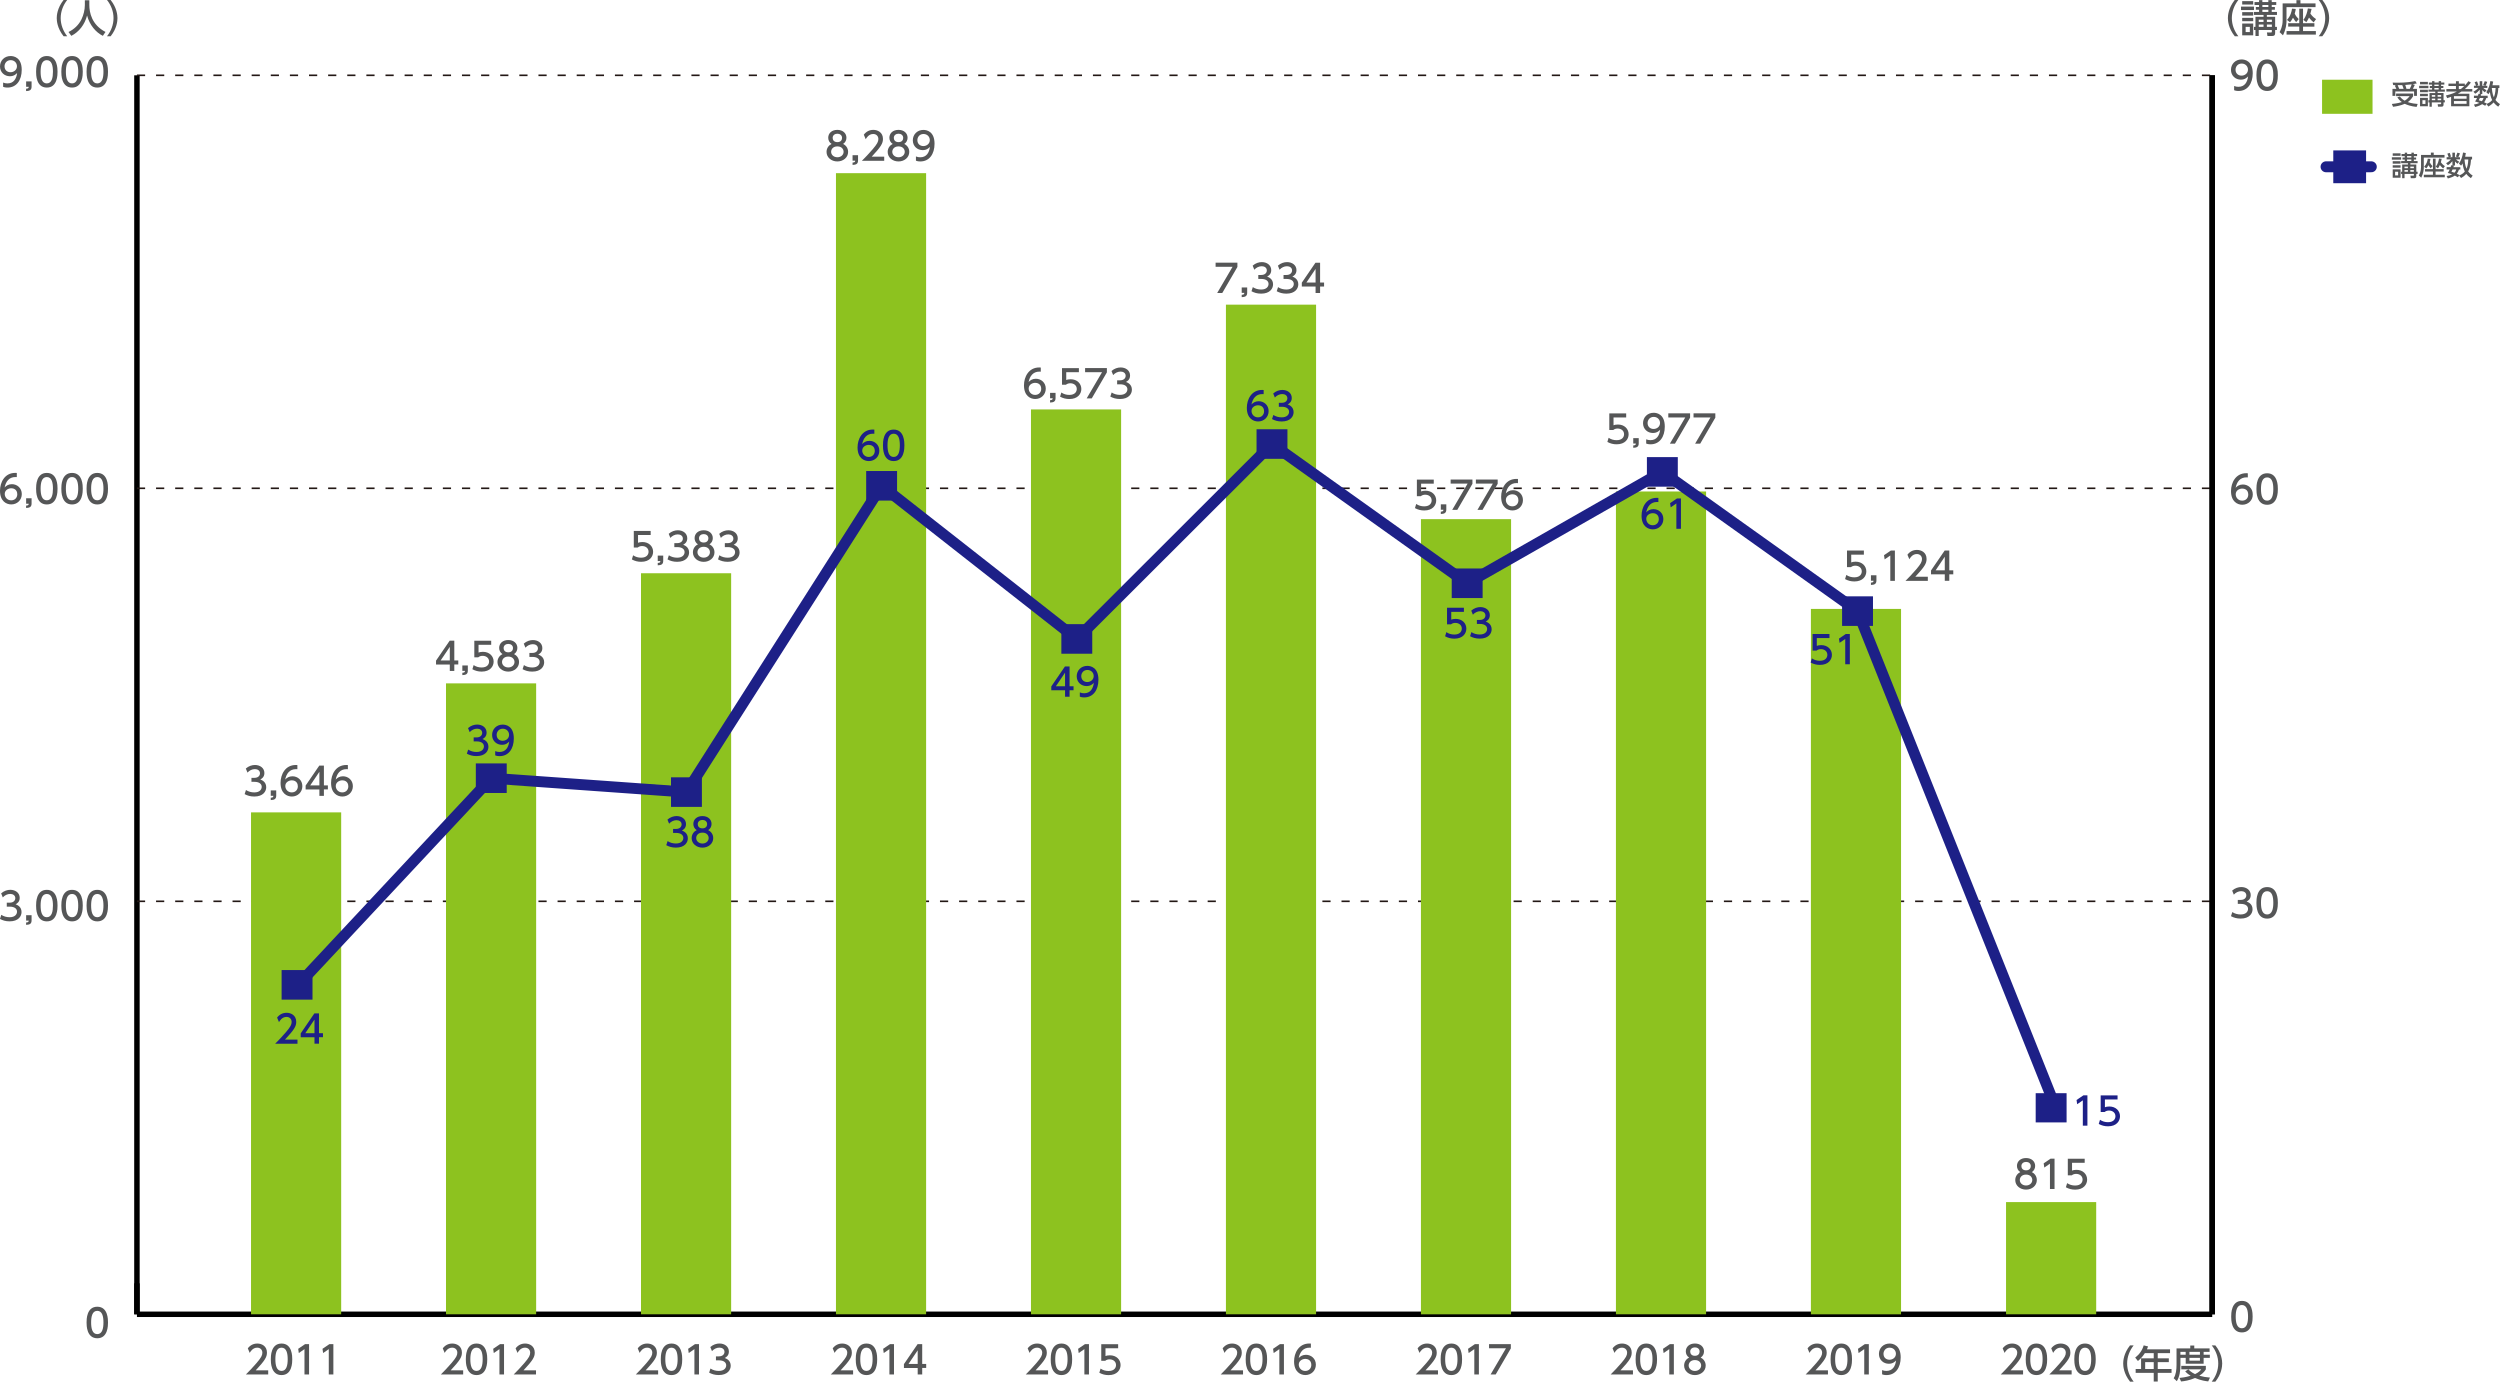 <?xml version="1.0" encoding="utf-8"?>
<!-- Generator: Adobe Illustrator 26.2.1, SVG Export Plug-In . SVG Version: 6.00 Build 0)  -->
<svg version="1.1" id="レイヤー_1" xmlns="http://www.w3.org/2000/svg" xmlns:xlink="http://www.w3.org/1999/xlink" x="0px"
	 y="0px" width="697.43px" height="385.44px" viewBox="0 0 697.43 385.44" style="enable-background:new 0 0 697.43 385.44;"
	 xml:space="preserve">
<style type="text/css">
	.st0{fill:#555657;}
	.st1{fill:none;stroke:#000000;stroke-width:1.524;stroke-miterlimit:10;}
	.st2{fill:none;stroke:#231815;stroke-width:0.457;stroke-miterlimit:10;stroke-dasharray:2.286,3.048;}
	.st3{fill:none;stroke:#1D2087;stroke-width:3.048;stroke-linecap:round;stroke-miterlimit:10;}
	.st4{fill:#1D2087;}
	.st5{fill:#8DC21F;}
	.st6{fill-rule:evenodd;clip-rule:evenodd;fill:#8DC21F;}
	.st7{fill-rule:evenodd;clip-rule:evenodd;fill:#1D2087;}
</style>
<g>
	<path class="st0" d="M74.82,382.29v1.15h-6.23c0.93-0.93,1.91-1.93,3-3.21c1.29-1.51,1.6-2.14,1.6-2.86c0-0.83-0.58-1.41-1.44-1.41
		c-1.26,0-1.89,1.12-2.09,1.46l-0.53-1.27c0.66-0.87,1.56-1.34,2.66-1.34c1.21,0,2.68,0.69,2.68,2.53c0,1.21-0.5,2.13-3.14,4.95
		H74.82z"/>
	<path class="st0" d="M75.55,379.2c0-0.82,0-4.39,2.99-4.39c2.99,0,2.99,3.58,2.99,4.39c0,0.82,0,4.41-2.99,4.41
		C75.55,383.61,75.55,380.02,75.55,379.2z M80.26,379.2c0-1.63-0.31-3.24-1.72-3.24c-1.41,0-1.72,1.62-1.72,3.24
		c0,1.72,0.35,3.25,1.72,3.25C79.95,382.46,80.26,380.81,80.26,379.2z"/>
	<path class="st0" d="M85.1,374.98h1.12v8.46h-1.28v-7.07l-1.58,1.09l-0.17-1.18L85.1,374.98z"/>
	<path class="st0" d="M91.88,374.98H93v8.46h-1.28v-7.07l-1.58,1.09l-0.17-1.18L91.88,374.98z"/>
</g>
<g>
	<path class="st0" d="M129.21,382.29v1.15h-6.23c0.93-0.93,1.91-1.93,3-3.21c1.29-1.51,1.6-2.14,1.6-2.86
		c0-0.83-0.58-1.41-1.44-1.41c-1.26,0-1.89,1.12-2.09,1.46l-0.53-1.27c0.66-0.87,1.56-1.34,2.66-1.34c1.21,0,2.68,0.69,2.68,2.53
		c0,1.21-0.5,2.13-3.14,4.95H129.21z"/>
	<path class="st0" d="M129.95,379.2c0-0.82,0-4.39,2.99-4.39c2.99,0,2.99,3.58,2.99,4.39c0,0.82,0,4.41-2.99,4.41
		C129.95,383.61,129.95,380.02,129.95,379.2z M134.65,379.2c0-1.63-0.31-3.24-1.72-3.24c-1.41,0-1.72,1.62-1.72,3.24
		c0,1.72,0.35,3.25,1.72,3.25C134.34,382.46,134.65,380.81,134.65,379.2z"/>
	<path class="st0" d="M139.49,374.98h1.12v8.46h-1.28v-7.07l-1.58,1.09l-0.17-1.18L139.49,374.98z"/>
	<path class="st0" d="M149.53,382.29v1.15h-6.23c0.93-0.93,1.91-1.93,3-3.21c1.29-1.51,1.6-2.14,1.6-2.86
		c0-0.83-0.58-1.41-1.44-1.41c-1.26,0-1.89,1.12-2.09,1.46l-0.53-1.27c0.66-0.87,1.56-1.34,2.66-1.34c1.21,0,2.68,0.69,2.68,2.53
		c0,1.21-0.5,2.13-3.14,4.95H149.53z"/>
</g>
<g>
	<path class="st0" d="M183.6,382.29v1.15h-6.23c0.93-0.93,1.91-1.93,3-3.21c1.29-1.51,1.6-2.14,1.6-2.86c0-0.83-0.58-1.41-1.44-1.41
		c-1.26,0-1.89,1.12-2.09,1.46l-0.53-1.27c0.66-0.87,1.56-1.34,2.66-1.34c1.21,0,2.68,0.69,2.68,2.53c0,1.21-0.5,2.13-3.14,4.95
		H183.6z"/>
	<path class="st0" d="M184.34,379.2c0-0.82,0-4.39,2.99-4.39c2.99,0,2.99,3.58,2.99,4.39c0,0.82,0,4.41-2.99,4.41
		C184.34,383.61,184.34,380.02,184.34,379.2z M189.04,379.2c0-1.63-0.31-3.24-1.72-3.24c-1.41,0-1.72,1.62-1.72,3.24
		c0,1.72,0.35,3.25,1.72,3.25C188.73,382.46,189.04,380.81,189.04,379.2z"/>
	<path class="st0" d="M193.88,374.98H195v8.46h-1.28v-7.07l-1.58,1.09l-0.17-1.18L193.88,374.98z"/>
	<path class="st0" d="M198.2,381.78c0.68,0.46,1.5,0.67,2.33,0.67c1.51,0,2.06-0.83,2.06-1.56c0-0.75-0.62-1.39-2.02-1.39h-0.84
		v-1.11h0.81c1.15,0,1.57-0.69,1.57-1.26c0-0.81-0.71-1.18-1.41-1.18c-0.8,0-1.55,0.38-2.08,0.98l-0.46-1.14
		c0.81-0.71,1.74-0.99,2.55-0.99c1.4,0,2.63,0.82,2.63,2.25c0,1.19-0.84,1.63-1.15,1.79c0.44,0.17,1.66,0.64,1.66,2.17
		c0,1.14-0.85,2.59-3.33,2.59c-1.11,0-1.93-0.27-2.69-0.67L198.2,381.78z"/>
</g>
<g>
	<path class="st0" d="M237.99,382.29v1.15h-6.23c0.93-0.93,1.91-1.93,3-3.21c1.29-1.51,1.6-2.14,1.6-2.86
		c0-0.83-0.58-1.41-1.44-1.41c-1.26,0-1.89,1.12-2.09,1.46l-0.53-1.27c0.66-0.87,1.56-1.34,2.66-1.34c1.21,0,2.68,0.69,2.68,2.53
		c0,1.21-0.5,2.13-3.14,4.95H237.99z"/>
	<path class="st0" d="M238.73,379.2c0-0.82,0-4.39,2.99-4.39c2.99,0,2.99,3.58,2.99,4.39c0,0.82,0,4.41-2.99,4.41
		C238.73,383.61,238.73,380.02,238.73,379.2z M243.43,379.2c0-1.63-0.31-3.24-1.72-3.24c-1.41,0-1.72,1.62-1.72,3.24
		c0,1.72,0.35,3.25,1.72,3.25C243.12,382.46,243.43,380.81,243.43,379.2z"/>
	<path class="st0" d="M248.28,374.98h1.12v8.46h-1.28v-7.07l-1.58,1.09l-0.17-1.18L248.28,374.98z"/>
	<path class="st0" d="M256.01,383.44v-1.81h-3.84v-1.08l3.81-5.57h1.29v5.52h1.11v1.12h-1.11v1.81H256.01z M253.45,380.5h2.56v-3.8
		L253.45,380.5z"/>
</g>
<g>
	<path class="st0" d="M292.38,382.29v1.15h-6.23c0.93-0.93,1.91-1.93,3-3.21c1.29-1.51,1.6-2.14,1.6-2.86
		c0-0.83-0.58-1.41-1.44-1.41c-1.26,0-1.89,1.12-2.09,1.46l-0.53-1.27c0.66-0.87,1.56-1.34,2.66-1.34c1.21,0,2.68,0.69,2.68,2.53
		c0,1.21-0.5,2.13-3.14,4.95H292.38z"/>
	<path class="st0" d="M293.12,379.2c0-0.82,0-4.39,2.99-4.39c2.99,0,2.99,3.58,2.99,4.39c0,0.82,0,4.41-2.99,4.41
		C293.12,383.61,293.12,380.02,293.12,379.2z M297.82,379.2c0-1.63-0.31-3.24-1.72-3.24c-1.41,0-1.72,1.62-1.72,3.24
		c0,1.72,0.35,3.25,1.72,3.25C297.51,382.46,297.82,380.81,297.82,379.2z"/>
	<path class="st0" d="M302.67,374.98h1.12v8.46h-1.28v-7.07l-1.58,1.09l-0.17-1.18L302.67,374.98z"/>
	<path class="st0" d="M311.93,376.13h-3.53v2.17c0.27-0.1,0.61-0.21,1.22-0.21c1.81,0,2.99,1.21,2.99,2.72
		c0,1.33-0.96,2.81-3.34,2.81c-0.94,0-1.76-0.21-2.59-0.66l0.35-1.16c0.68,0.46,1.41,0.67,2.23,0.67c1.63,0,2.08-0.96,2.08-1.66
		c0-0.99-0.81-1.59-1.8-1.59c-0.44,0-0.89,0.12-1.22,0.41h-1.1v-4.63h4.71V376.13z"/>
</g>
<g>
	<path class="st0" d="M346.77,382.29v1.15h-6.23c0.93-0.93,1.91-1.93,3-3.21c1.29-1.51,1.6-2.14,1.6-2.86
		c0-0.83-0.58-1.41-1.44-1.41c-1.26,0-1.89,1.12-2.09,1.46l-0.53-1.27c0.66-0.87,1.56-1.34,2.66-1.34c1.21,0,2.68,0.69,2.68,2.53
		c0,1.21-0.5,2.13-3.14,4.95H346.77z"/>
	<path class="st0" d="M347.51,379.2c0-0.82,0-4.39,2.99-4.39s2.99,3.58,2.99,4.39c0,0.82,0,4.41-2.99,4.41
		S347.51,380.02,347.51,379.2z M352.21,379.2c0-1.63-0.31-3.24-1.72-3.24s-1.72,1.62-1.72,3.24c0,1.72,0.35,3.25,1.72,3.25
		C351.9,382.46,352.21,380.81,352.21,379.2z"/>
	<path class="st0" d="M357.06,374.98h1.12v8.46h-1.28v-7.07l-1.58,1.09l-0.17-1.18L357.06,374.98z"/>
	<path class="st0" d="M365.69,375.98c-0.25-0.01-0.27-0.02-0.37-0.02c-1.79,0-2.68,1.25-3.02,2.9c0.43-0.47,1.07-0.91,2.03-0.91
		c1.42,0,2.76,1.04,2.76,2.76c0,1.69-1.31,2.89-2.93,2.89c-1.35,0-3.15-0.86-3.15-3.82c0-2.34,1.3-4.98,4.26-4.98
		c0.15,0,0.25,0,0.43,0.02V375.98z M364.15,379.09c-0.82,0-1.83,0.52-1.83,1.59c0,0.89,0.69,1.78,1.8,1.78c1.1,0,1.7-0.81,1.7-1.68
		C365.82,379.28,364.61,379.09,364.15,379.09z"/>
</g>
<g>
	<path class="st0" d="M401.16,382.29v1.15h-6.23c0.93-0.93,1.91-1.93,3-3.21c1.29-1.51,1.6-2.14,1.6-2.86
		c0-0.83-0.58-1.41-1.44-1.41c-1.26,0-1.89,1.12-2.09,1.46l-0.53-1.27c0.66-0.87,1.56-1.34,2.66-1.34c1.21,0,2.68,0.69,2.68,2.53
		c0,1.21-0.5,2.13-3.14,4.95H401.16z"/>
	<path class="st0" d="M401.9,379.2c0-0.82,0-4.39,2.99-4.39s2.99,3.58,2.99,4.39c0,0.82,0,4.41-2.99,4.41S401.9,380.02,401.9,379.2z
		 M406.6,379.2c0-1.63-0.31-3.24-1.72-3.24c-1.41,0-1.72,1.62-1.72,3.24c0,1.72,0.35,3.25,1.72,3.25
		C406.29,382.46,406.6,380.81,406.6,379.2z"/>
	<path class="st0" d="M411.45,374.98h1.12v8.46h-1.28v-7.07l-1.58,1.09l-0.17-1.18L411.45,374.98z"/>
	<path class="st0" d="M421.48,374.98v1.19l-4.22,7.26h-1.42l4.29-7.31h-4.73v-1.15H421.48z"/>
</g>
<g>
	<path class="st0" d="M455.55,382.29v1.15h-6.23c0.93-0.93,1.91-1.93,3-3.21c1.29-1.51,1.6-2.14,1.6-2.86
		c0-0.83-0.58-1.41-1.44-1.41c-1.26,0-1.89,1.12-2.09,1.46l-0.53-1.27c0.66-0.87,1.56-1.34,2.66-1.34c1.21,0,2.68,0.69,2.68,2.53
		c0,1.21-0.5,2.13-3.14,4.95H455.55z"/>
	<path class="st0" d="M456.29,379.2c0-0.82,0-4.39,2.99-4.39s2.99,3.58,2.99,4.39c0,0.82,0,4.41-2.99,4.41
		S456.29,380.02,456.29,379.2z M461,379.2c0-1.63-0.31-3.24-1.72-3.24c-1.41,0-1.72,1.62-1.72,3.24c0,1.72,0.35,3.25,1.72,3.25
		C460.69,382.46,461,380.81,461,379.2z"/>
	<path class="st0" d="M465.84,374.98h1.12v8.46h-1.28v-7.07l-1.58,1.09l-0.17-1.18L465.84,374.98z"/>
	<path class="st0" d="M475.84,380.95c0,1.56-1.37,2.66-3.01,2.66s-3.01-1.1-3.01-2.66c0-1.16,0.73-1.9,1.4-2.23
		c-0.63-0.38-0.93-1.07-0.93-1.72c0-1.26,0.99-2.2,2.54-2.2c1.54,0,2.54,0.94,2.54,2.2c0,0.65-0.3,1.33-0.93,1.72
		C475.11,379.05,475.84,379.79,475.84,380.95z M474.57,380.93c0-0.62-0.43-1.51-1.74-1.51c-1.3,0-1.74,0.89-1.74,1.51
		c0,0.84,0.73,1.53,1.74,1.53C473.84,382.46,474.57,381.77,474.57,380.93z M474.14,377.06c0-0.79-0.63-1.18-1.31-1.18
		s-1.31,0.41-1.31,1.17c0,0.51,0.3,1.18,1.31,1.18C473.83,378.23,474.14,377.56,474.14,377.06z"/>
</g>
<g>
	<path class="st0" d="M564.38,382.29v1.15h-6.23c0.93-0.93,1.91-1.93,3-3.21c1.29-1.51,1.6-2.14,1.6-2.86
		c0-0.83-0.58-1.41-1.44-1.41c-1.26,0-1.89,1.12-2.09,1.46l-0.53-1.27c0.66-0.87,1.56-1.34,2.66-1.34c1.21,0,2.68,0.69,2.68,2.53
		c0,1.21-0.5,2.13-3.14,4.95H564.38z"/>
	<path class="st0" d="M565.12,379.2c0-0.82,0-4.39,2.99-4.39s2.99,3.58,2.99,4.39c0,0.82,0,4.41-2.99,4.41
		S565.12,380.02,565.12,379.2z M569.83,379.2c0-1.63-0.31-3.24-1.72-3.24c-1.41,0-1.72,1.62-1.72,3.24c0,1.72,0.35,3.25,1.72,3.25
		C569.52,382.46,569.83,380.81,569.83,379.2z"/>
	<path class="st0" d="M577.93,382.29v1.15h-6.23c0.93-0.93,1.91-1.93,3-3.21c1.29-1.51,1.6-2.14,1.6-2.86
		c0-0.83-0.58-1.41-1.44-1.41c-1.26,0-1.89,1.12-2.09,1.46l-0.53-1.27c0.66-0.87,1.56-1.34,2.66-1.34c1.21,0,2.68,0.69,2.68,2.53
		c0,1.21-0.5,2.13-3.14,4.95H577.93z"/>
	<path class="st0" d="M578.67,379.2c0-0.82,0-4.39,2.99-4.39s2.99,3.58,2.99,4.39c0,0.82,0,4.41-2.99,4.41
		S578.67,380.02,578.67,379.2z M583.38,379.2c0-1.63-0.31-3.24-1.72-3.24c-1.41,0-1.72,1.62-1.72,3.24c0,1.72,0.35,3.25,1.72,3.25
		C583.07,382.46,583.38,380.81,583.38,379.2z"/>
</g>
<g>
	<path class="st0" d="M509.95,382.29v1.15h-6.23c0.93-0.93,1.91-1.93,3-3.21c1.29-1.51,1.6-2.14,1.6-2.86
		c0-0.83-0.58-1.41-1.44-1.41c-1.26,0-1.89,1.12-2.09,1.46l-0.53-1.27c0.66-0.87,1.56-1.34,2.66-1.34c1.21,0,2.68,0.69,2.68,2.53
		c0,1.21-0.5,2.13-3.14,4.95H509.95z"/>
	<path class="st0" d="M510.68,379.2c0-0.82,0-4.39,2.99-4.39s2.99,3.58,2.99,4.39c0,0.82,0,4.41-2.99,4.41
		S510.68,380.02,510.68,379.2z M515.39,379.2c0-1.63-0.31-3.24-1.72-3.24c-1.41,0-1.72,1.62-1.72,3.24c0,1.72,0.35,3.25,1.72,3.25
		C515.08,382.46,515.39,380.81,515.39,379.2z"/>
	<path class="st0" d="M520.23,374.98h1.12v8.46h-1.28v-7.07l-1.58,1.09l-0.17-1.18L520.23,374.98z"/>
	<path class="st0" d="M525.06,382.22c0.38,0.16,0.77,0.23,1.18,0.23c1.74,0,2.5-1.28,2.71-2.91c-0.3,0.31-0.87,0.91-2.03,0.91
		c-1.46,0-2.75-1.06-2.75-2.74c0-1.64,1.25-2.9,2.96-2.9c0.93,0,3.11,0.41,3.11,3.86c0,2.9-1.47,4.94-3.96,4.94
		c-0.68,0-1.04-0.14-1.23-0.21V382.22z M527.11,379.33c0.94,0,1.8-0.66,1.8-1.66c0-0.91-0.68-1.71-1.76-1.71
		c-1.18,0-1.71,0.96-1.71,1.71C525.45,378.82,526.29,379.33,527.11,379.33z"/>
</g>
<g>
	<g>
		<path class="st0" d="M623.43,10.11c-1.8-2.26-1.91-4.38-1.91-5.06c0-0.67,0.11-2.79,1.91-5.06h1.01
			c-1.14,1.45-1.82,3.21-1.82,5.06s0.69,3.61,1.82,5.06H623.43z"/>
		<path class="st0" d="M628.8,1.85v0.95h-3.62V1.85H628.8z M628.58,0.31v0.96h-3.07V0.31H628.58z M628.58,3.39v0.96h-3.07V3.39
			H628.58z M628.58,4.98v0.94h-3.07V4.98H628.58z M628.58,6.57v3.29h-3.07V6.57H628.58z M627.64,7.49h-1.17v1.46h1.17V7.49z
			 M629.21,10.05V8.37h-0.42V7.5h0.42V4.69h2.25V4.16h-2.67V3.33h1.42V2.72h-0.89V1.95h0.89V1.39h-1.26V0.58h1.26V0.04h0.92v0.53
			h1.67V0.04h0.95v0.53h1.26v0.81h-1.26v0.57h0.88v0.77h-0.88v0.61h1.46v0.83h-2.82v0.53h2.31V7.5h0.5v0.87h-0.5v0.87
			c0,0.63-0.29,0.8-0.85,0.8h-1.3l-0.14-0.98h1.1c0.22,0,0.27-0.05,0.27-0.22V8.37h-3.66v1.67H629.21z M631.46,5.49h-1.33v0.63h1.33
			V5.49z M631.46,6.85h-1.33V7.5h1.33V6.85z M632.81,1.39h-1.67v0.57h1.67V1.39z M632.81,2.72h-1.67v0.61h1.67V2.72z M633.79,5.49
			h-1.39v0.63h1.39V5.49z M633.79,6.85h-1.39V7.5h1.39V6.85z"/>
		<path class="st0" d="M640.65,0.03h1.11v0.92h4.21v1.04h-8.1v3.85c0,0.91-0.17,2.38-0.99,4.01l-0.94-0.89
			c0.22-0.42,0.85-1.58,0.85-3.22v-4.8h3.85V0.03z M641.43,2.41h1.05v4.07h3.17v0.95h-3.17v1.23h3.58v1h-8.18v-1h3.55V7.43h-3.09
			V6.48h3.09V2.41z M640.56,6.17c-0.17-0.19-0.47-0.53-0.88-1.22c-0.36,0.7-0.6,0.98-0.84,1.26l-0.83-0.65
			c1.01-1.13,1.29-2.34,1.4-3.15l1.04,0.09c-0.04,0.32-0.09,0.7-0.29,1.32c0.37,0.71,0.67,1.08,1.12,1.51L640.56,6.17z M645.44,6.24
			c-0.73-0.59-1.18-1.21-1.29-1.34c-0.28,0.63-0.53,0.99-0.76,1.29l-0.82-0.64c0.81-1.04,1.11-2.26,1.26-3.2l1.04,0.13
			c-0.08,0.41-0.19,0.85-0.34,1.34c0.69,0.94,1.3,1.32,1.59,1.51L645.44,6.24z"/>
		<path class="st0" d="M646.85,10.11c1.14-1.44,1.82-3.21,1.82-5.06s-0.68-3.62-1.82-5.06h1.01c1.73,2.15,1.91,4.23,1.91,5.06
			s-0.18,2.9-1.91,5.06H646.85z"/>
	</g>
</g>
<g>
	<g>
		<path class="st0" d="M17.74,10.11c-1.8-2.26-1.91-4.38-1.91-5.06c0-0.67,0.11-2.79,1.91-5.06h1.01c-1.14,1.45-1.82,3.21-1.82,5.06
			s0.69,3.61,1.82,5.06H17.74z"/>
		<path class="st0" d="M23.67,0.07h1.25v1.31c0,2.07,0.65,5.55,4.51,7.53L28.69,10c-1.96-0.98-3.67-2.98-4.4-5.67
			C23.63,6.89,22.03,8.91,19.9,10l-0.79-1.07c1.56-0.76,2.86-1.97,3.62-3.54c0.58-1.18,0.94-2.67,0.94-3.97V0.07z"/>
		<path class="st0" d="M29.85,10.11c1.14-1.44,1.82-3.21,1.82-5.06S30.99,1.44,29.85,0h1.01c1.73,2.15,1.91,4.23,1.91,5.06
			s-0.18,2.9-1.91,5.06H29.85z"/>
	</g>
</g>
<g>
	<g>
		<path class="st0" d="M594.22,385.44c-1.8-2.26-1.91-4.38-1.91-5.06s0.11-2.79,1.91-5.06h1.01c-1.14,1.45-1.82,3.21-1.82,5.06
			c0,1.84,0.69,3.6,1.82,5.06H594.22z"/>
		<path class="st0" d="M605.38,376.41v1.08h-3.43v1.45h3.09v1.05h-3.09v1.93h3.85v1.08h-3.85v2.4h-1.12v-2.4h-5.04v-1.08h1.51v-2.98
			h3.53v-1.45h-2.47c-0.76,1.18-1.39,1.73-1.94,2.19l-0.76-0.95c1.15-0.88,1.95-1.97,2.37-3.41l1.22,0.3
			c-0.14,0.42-0.2,0.55-0.31,0.8H605.38z M600.83,379.99h-2.39v1.93h2.39V379.99z"/>
		<path class="st0" d="M607.18,376.16h3.84v-0.79h1.12v0.79h4.27v0.98h-1.66v0.79h1.73v0.87h-1.73v1.64h-5v-1.64h-1.47v1.94
			c0,1.63-0.22,3.34-1.01,4.57l-0.88-0.83c0.64-0.94,0.8-2.36,0.8-3.75V376.16z M610.48,382.01c0.31,0.31,0.85,0.86,1.88,1.33
			c1.13-0.54,1.49-1.02,1.73-1.34h-5.57v-0.96h6.85V382c-0.16,0.28-0.58,1-1.81,1.79c0.92,0.27,1.79,0.42,2.96,0.52l-0.49,1.06
			c-0.51-0.05-2-0.22-3.67-0.95c-1.62,0.7-3.03,0.89-3.9,0.97l-0.44-0.99c0.59-0.06,1.64-0.16,3.11-0.6
			c-0.98-0.6-1.35-1.02-1.52-1.23L610.48,382.01z M608.27,377.14v0.79h1.47v-0.79H608.27z M610.79,377.14v0.79h2.93v-0.79H610.79z
			 M610.79,378.8v0.79h2.93v-0.79H610.79z"/>
		<path class="st0" d="M617.01,385.44c1.14-1.44,1.82-3.21,1.82-5.06c0-1.85-0.68-3.62-1.82-5.06h1.01
			c1.73,2.15,1.91,4.23,1.91,5.06s-0.18,2.9-1.91,5.06H617.01z"/>
	</g>
</g>
<g>
	<line class="st1" x1="38.2" y1="366.65" x2="617.15" y2="366.65"/>
	<g>
		<g>
			<line class="st1" x1="38.2" y1="366.65" x2="38.2" y2="358.01"/>
			<line class="st1" x1="617.15" y1="366.65" x2="617.15" y2="21.01"/>
		</g>
	</g>
</g>
<g>
	<g>
		<path class="st0" d="M622.44,367.3c0-0.82,0-4.39,2.99-4.39s2.99,3.58,2.99,4.39c0,0.82,0,4.41-2.99,4.41
			S622.44,368.12,622.44,367.3z M627.14,367.3c0-1.63-0.31-3.24-1.72-3.24c-1.41,0-1.72,1.62-1.72,3.24c0,1.72,0.35,3.25,1.72,3.25
			C626.83,370.55,627.14,368.91,627.14,367.3z"/>
	</g>
	<g>
		<path class="st0" d="M622.75,254.44c0.68,0.46,1.5,0.67,2.33,0.67c1.51,0,2.06-0.83,2.06-1.56c0-0.75-0.62-1.39-2.02-1.39h-0.84
			v-1.11h0.81c1.15,0,1.57-0.69,1.57-1.26c0-0.81-0.71-1.18-1.41-1.18c-0.8,0-1.55,0.38-2.08,0.98l-0.46-1.14
			c0.81-0.71,1.74-0.99,2.55-0.99c1.4,0,2.63,0.82,2.63,2.25c0,1.19-0.84,1.63-1.15,1.79c0.44,0.17,1.66,0.64,1.66,2.17
			c0,1.14-0.85,2.59-3.33,2.59c-1.11,0-1.93-0.27-2.69-0.67L622.75,254.44z"/>
		<path class="st0" d="M629.48,251.86c0-0.82,0-4.39,2.99-4.39s2.99,3.58,2.99,4.39c0,0.82,0,4.41-2.99,4.41
			S629.48,252.68,629.48,251.86z M634.19,251.86c0-1.63-0.31-3.24-1.72-3.24c-1.41,0-1.72,1.62-1.72,3.24
			c0,1.72,0.35,3.25,1.72,3.25C633.88,255.11,634.19,253.47,634.19,251.86z"/>
	</g>
	<g>
		<path class="st0" d="M627.07,133.19c-0.25-0.01-0.27-0.02-0.37-0.02c-1.79,0-2.68,1.25-3.02,2.9c0.43-0.47,1.07-0.91,2.03-0.91
			c1.42,0,2.76,1.05,2.76,2.76c0,1.69-1.31,2.89-2.93,2.89c-1.35,0-3.15-0.86-3.15-3.82c0-2.34,1.3-4.98,4.26-4.98
			c0.15,0,0.25,0,0.43,0.02V133.19z M625.53,136.3c-0.82,0-1.83,0.52-1.83,1.59c0,0.89,0.69,1.78,1.8,1.78c1.1,0,1.7-0.81,1.7-1.69
			C627.2,136.49,625.99,136.3,625.53,136.3z"/>
		<path class="st0" d="M629.48,136.42c0-0.82,0-4.39,2.99-4.39s2.99,3.58,2.99,4.39c0,0.82,0,4.4-2.99,4.4
			S629.48,137.24,629.48,136.42z M634.19,136.42c0-1.63-0.31-3.24-1.72-3.24c-1.41,0-1.72,1.62-1.72,3.24
			c0,1.72,0.35,3.25,1.72,3.25C633.88,139.67,634.19,138.03,634.19,136.42z"/>
	</g>
	<g>
		<path class="st0" d="M623.27,23.99c0.38,0.16,0.77,0.23,1.18,0.23c1.74,0,2.5-1.28,2.71-2.91c-0.3,0.31-0.87,0.91-2.03,0.91
			c-1.46,0-2.75-1.06-2.75-2.74c0-1.64,1.25-2.9,2.96-2.9c0.93,0,3.11,0.41,3.11,3.86c0,2.9-1.47,4.94-3.96,4.94
			c-0.68,0-1.04-0.14-1.23-0.21V23.99z M625.32,21.1c0.94,0,1.8-0.66,1.8-1.66c0-0.91-0.68-1.71-1.76-1.71
			c-1.18,0-1.71,0.96-1.71,1.71C623.66,20.59,624.5,21.1,625.32,21.1z"/>
		<path class="st0" d="M629.48,20.97c0-0.82,0-4.39,2.99-4.39s2.99,3.58,2.99,4.39c0,0.82,0,4.41-2.99,4.41
			S629.48,21.8,629.48,20.97z M634.19,20.97c0-1.63-0.31-3.24-1.72-3.24c-1.41,0-1.72,1.62-1.72,3.24c0,1.72,0.35,3.25,1.72,3.25
			C633.88,24.23,634.19,22.58,634.19,20.97z"/>
	</g>
	<line class="st1" x1="38.2" y1="366.65" x2="38.2" y2="21.01"/>
	<line class="st2" x1="38.2" y1="251.44" x2="617.15" y2="251.44"/>
	<line class="st2" x1="38.2" y1="136.22" x2="617.15" y2="136.22"/>
	<line class="st2" x1="38.2" y1="21.01" x2="617.15" y2="21.01"/>
</g>
<g>
	<path class="st0" d="M24.15,368.93c0-0.82,0-4.39,2.99-4.39c2.99,0,2.99,3.58,2.99,4.39c0,0.82,0,4.41-2.99,4.41
		C24.15,373.33,24.15,369.75,24.15,368.93z M28.86,368.93c0-1.63-0.31-3.24-1.72-3.24c-1.41,0-1.72,1.62-1.72,3.24
		c0,1.72,0.35,3.25,1.72,3.25C28.55,372.18,28.86,370.54,28.86,368.93z"/>
</g>
<g>
	<path class="st0" d="M0.89,23.04c0.38,0.16,0.77,0.23,1.18,0.23c1.74,0,2.5-1.28,2.71-2.91c-0.3,0.31-0.87,0.91-2.03,0.91
		C1.29,21.27,0,20.21,0,18.53c0-1.64,1.25-2.9,2.95-2.9c0.93,0,3.11,0.41,3.11,3.86c0,2.9-1.47,4.94-3.96,4.94
		c-0.68,0-1.05-0.14-1.23-0.21V23.04z M2.93,20.15c0.94,0,1.8-0.66,1.8-1.66c0-0.91-0.68-1.71-1.76-1.71
		c-1.18,0-1.71,0.96-1.71,1.71C1.27,19.64,2.11,20.15,2.93,20.15z"/>
	<path class="st0" d="M8.81,22.7v1.46c0,0.98-0.54,1.21-1.53,1.25v-0.66c0.7-0.02,0.71-0.28,0.73-0.53H7.29V22.7H8.81z"/>
	<path class="st0" d="M10.07,20.02c0-0.82,0-4.39,2.99-4.39c2.99,0,2.99,3.58,2.99,4.39c0,0.82,0,4.41-2.99,4.41
		C10.07,24.43,10.07,20.84,10.07,20.02z M14.77,20.02c0-1.63-0.31-3.24-1.72-3.24c-1.41,0-1.72,1.62-1.72,3.24
		c0,1.72,0.35,3.25,1.72,3.25C14.47,23.27,14.77,21.63,14.77,20.02z"/>
	<path class="st0" d="M17.11,20.02c0-0.82,0-4.39,2.99-4.39c2.99,0,2.99,3.58,2.99,4.39c0,0.82,0,4.41-2.99,4.41
		C17.11,24.43,17.11,20.84,17.11,20.02z M21.82,20.02c0-1.63-0.31-3.24-1.72-3.24c-1.41,0-1.72,1.62-1.72,3.24
		c0,1.72,0.35,3.25,1.72,3.25C21.51,23.27,21.82,21.63,21.82,20.02z"/>
	<path class="st0" d="M24.15,20.02c0-0.82,0-4.39,2.99-4.39c2.99,0,2.99,3.58,2.99,4.39c0,0.82,0,4.41-2.99,4.41
		C24.15,24.43,24.15,20.84,24.15,20.02z M28.86,20.02c0-1.63-0.31-3.24-1.72-3.24c-1.41,0-1.72,1.62-1.72,3.24
		c0,1.72,0.35,3.25,1.72,3.25C28.55,23.27,28.86,21.63,28.86,20.02z"/>
</g>
<g>
	<path class="st0" d="M4.68,133.1c-0.25-0.01-0.27-0.02-0.37-0.02c-1.79,0-2.68,1.25-3.02,2.9c0.43-0.47,1.07-0.91,2.03-0.91
		c1.42,0,2.76,1.05,2.76,2.76c0,1.69-1.31,2.89-2.93,2.89c-1.35,0-3.15-0.86-3.15-3.82c0-2.34,1.3-4.98,4.26-4.98
		c0.15,0,0.25,0,0.43,0.02V133.1z M3.15,136.21c-0.82,0-1.83,0.52-1.83,1.59c0,0.89,0.69,1.78,1.8,1.78c1.1,0,1.7-0.81,1.7-1.69
		C4.81,136.4,3.6,136.21,3.15,136.21z"/>
	<path class="st0" d="M8.81,139v1.46c0,0.98-0.54,1.21-1.53,1.25v-0.66c0.7-0.02,0.71-0.28,0.73-0.53H7.29V139H8.81z"/>
	<path class="st0" d="M10.07,136.32c0-0.82,0-4.39,2.99-4.39c2.99,0,2.99,3.58,2.99,4.39c0,0.82,0,4.41-2.99,4.41
		C10.07,140.73,10.07,137.14,10.07,136.32z M14.77,136.32c0-1.63-0.31-3.24-1.72-3.24c-1.41,0-1.72,1.62-1.72,3.24
		c0,1.72,0.35,3.25,1.72,3.25C14.47,139.58,14.77,137.93,14.77,136.32z"/>
	<path class="st0" d="M17.11,136.32c0-0.82,0-4.39,2.99-4.39c2.99,0,2.99,3.58,2.99,4.39c0,0.82,0,4.41-2.99,4.41
		C17.11,140.73,17.11,137.14,17.11,136.32z M21.82,136.32c0-1.63-0.31-3.24-1.72-3.24c-1.41,0-1.72,1.62-1.72,3.24
		c0,1.72,0.35,3.25,1.72,3.25C21.51,139.58,21.82,137.93,21.82,136.32z"/>
	<path class="st0" d="M24.15,136.32c0-0.82,0-4.39,2.99-4.39c2.99,0,2.99,3.58,2.99,4.39c0,0.82,0,4.41-2.99,4.41
		C24.15,140.73,24.15,137.14,24.15,136.32z M28.86,136.32c0-1.63-0.31-3.24-1.72-3.24c-1.41,0-1.72,1.62-1.72,3.24
		c0,1.72,0.35,3.25,1.72,3.25C28.55,139.58,28.86,137.93,28.86,136.32z"/>
</g>
<g>
	<path class="st0" d="M0.36,255.21c0.68,0.46,1.5,0.67,2.33,0.67c1.51,0,2.06-0.83,2.06-1.56c0-0.75-0.62-1.39-2.02-1.39H1.89v-1.11
		H2.7c1.15,0,1.57-0.69,1.57-1.26c0-0.81-0.71-1.18-1.41-1.18c-0.8,0-1.55,0.38-2.08,0.98l-0.46-1.14c0.81-0.71,1.74-0.99,2.55-0.99
		c1.4,0,2.63,0.82,2.63,2.25c0,1.19-0.84,1.63-1.15,1.79c0.44,0.17,1.66,0.64,1.66,2.17c0,1.14-0.85,2.59-3.33,2.59
		c-1.11,0-1.93-0.27-2.69-0.67L0.36,255.21z"/>
	<path class="st0" d="M8.81,255.3v1.46c0,0.98-0.54,1.21-1.53,1.25v-0.66c0.7-0.02,0.71-0.28,0.73-0.53H7.29v-1.51H8.81z"/>
	<path class="st0" d="M10.07,252.63c0-0.82,0-4.39,2.99-4.39c2.99,0,2.99,3.58,2.99,4.39c0,0.82,0,4.41-2.99,4.41
		C10.07,257.03,10.07,253.45,10.07,252.63z M14.77,252.63c0-1.63-0.31-3.24-1.72-3.24c-1.41,0-1.72,1.62-1.72,3.24
		c0,1.72,0.35,3.25,1.72,3.25C14.47,255.88,14.77,254.24,14.77,252.63z"/>
	<path class="st0" d="M17.11,252.63c0-0.82,0-4.39,2.99-4.39c2.99,0,2.99,3.58,2.99,4.39c0,0.82,0,4.41-2.99,4.41
		C17.11,257.03,17.11,253.45,17.11,252.63z M21.82,252.63c0-1.63-0.31-3.24-1.72-3.24c-1.41,0-1.72,1.62-1.72,3.24
		c0,1.72,0.35,3.25,1.72,3.25C21.51,255.88,21.82,254.24,21.82,252.63z"/>
	<path class="st0" d="M24.15,252.63c0-0.82,0-4.39,2.99-4.39c2.99,0,2.99,3.58,2.99,4.39c0,0.82,0,4.41-2.99,4.41
		C24.15,257.03,24.15,253.45,24.15,252.63z M28.86,252.63c0-1.63-0.31-3.24-1.72-3.24c-1.41,0-1.72,1.62-1.72,3.24
		c0,1.72,0.35,3.25,1.72,3.25C28.55,255.88,28.86,254.24,28.86,252.63z"/>
</g>
<g>
	<line class="st3" x1="648.9" y1="46.53" x2="661.53" y2="46.53"/>
</g>
<g>
	<rect x="650.92" y="41.96" class="st4" width="9.15" height="9.15"/>
</g>
<g>
	<g>
		<path class="st0" d="M669.49,26.93c0.16,0.21,0.59,0.73,1.35,1.16c0.77-0.46,1.21-1.04,1.39-1.27h-3.79v-0.72h4.75v0.72
			c-0.16,0.28-0.59,1.04-1.49,1.66c1.18,0.4,2.22,0.48,2.76,0.52l-0.3,0.83c-1.58-0.17-2.66-0.56-3.3-0.87
			c-1.15,0.5-2.24,0.7-3.27,0.83L667.26,29c1.62-0.16,2.41-0.4,2.78-0.53c-0.72-0.53-1.03-0.96-1.26-1.31L669.49,26.93z
			 M668.52,24.8c-0.1-0.23-0.31-0.67-0.43-0.91l0.37-0.14c-0.33-0.01-0.62-0.01-0.83-0.02l-0.15-0.69c0.41,0.02,0.79,0.03,1.39,0.03
			c2.46,0,4.06-0.28,4.93-0.46l0.42,0.66c-0.34,0.07-0.68,0.14-1.17,0.21l0.62,0.19c-0.27,0.59-0.31,0.7-0.54,1.12h1.13v1.95h-0.8
			v-1.23h-5.23v1.23h-0.8V24.8H668.52z M670.54,24.8c-0.2-0.62-0.25-0.77-0.39-1.06c-0.27,0.01-0.73,0.02-1.27,0.02
			c0.16,0.34,0.3,0.69,0.44,1.04H670.54z M672.25,24.8c0.29-0.52,0.5-1.1,0.54-1.27c-0.46,0.06-0.59,0.08-1.79,0.17
			c0.15,0.43,0.24,0.7,0.33,1.1H672.25z"/>
		<path class="st0" d="M677.46,23.93v0.68h-2.58v-0.68H677.46z M677.31,22.83v0.69h-2.19v-0.69H677.31z M677.31,25.03v0.69h-2.19
			v-0.69H677.31z M677.31,26.17v0.67h-2.19v-0.67H677.31z M677.31,27.3v2.35h-2.19V27.3H677.31z M676.63,27.96h-0.84V29h0.84V27.96z
			 M677.76,29.78v-1.2h-0.3v-0.62h0.3v-2h1.61v-0.38h-1.9v-0.59h1.01v-0.43h-0.63V24h0.63v-0.4h-0.9v-0.58h0.9v-0.38h0.66v0.38h1.2
			v-0.38H681v0.38h0.9v0.58H681V24h0.63v0.55H681v0.43h1.04v0.59h-2.01v0.38h1.65v2h0.36v0.62h-0.36v0.62
			c0,0.45-0.21,0.57-0.61,0.57h-0.93l-0.1-0.7h0.78c0.16,0,0.19-0.04,0.19-0.16v-0.33h-2.61v1.2H677.76z M679.36,26.53h-0.95v0.45
			h0.95V26.53z M679.36,27.5h-0.95v0.46h0.95V27.5z M680.32,23.6h-1.2V24h1.2V23.6z M680.32,24.55h-1.2v0.43h1.2V24.55z
			 M681.02,26.53h-0.99v0.45h0.99V26.53z M681.02,27.5h-0.99v0.46h0.99V27.5z"/>
		<path class="st0" d="M689.31,23.03c-0.76,1-1.25,1.43-1.69,1.81h2.08v0.69h-3.01c-0.33,0.23-0.68,0.43-1.03,0.62h3.22v3.49h-5.09
			V27c-0.37,0.14-0.59,0.22-1.1,0.38l-0.34-0.74c1.83-0.46,2.44-0.78,3.05-1.11h-2.93v-0.69h2.67V24h-2.09v-0.68h2.09v-0.67h0.81
			v0.67h1.67v0.53c0.28-0.29,0.53-0.56,1-1.2L689.31,23.03z M688.11,26.82h-3.53v0.73h3.53V26.82z M688.11,28.19h-3.53v0.77h3.53
			V28.19z M686.49,24.84c0.27-0.21,0.47-0.37,0.97-0.85h-1.52v0.85H686.49z"/>
		<path class="st0" d="M697.26,23.77v0.78h-0.31c-0.02,0.44-0.07,2.14-0.79,3.33c0.5,0.68,1.04,1.01,1.27,1.17l-0.5,0.71
			c-0.33-0.23-0.81-0.57-1.28-1.19c-0.63,0.68-1.17,0.98-1.46,1.15l-0.56-0.72l-0.32,0.51c-0.21-0.11-0.42-0.24-0.86-0.46
			c-0.33,0.23-0.91,0.53-1.95,0.8l-0.34-0.69c0.58-0.08,1.04-0.2,1.54-0.45c-0.61-0.25-1-0.34-1.23-0.4
			c0.18-0.25,0.34-0.47,0.56-0.97h-0.87v-0.66h1.12c0.08-0.25,0.12-0.39,0.17-0.53l0.33,0.07v-1.2c-0.44,0.51-0.78,0.85-1.27,1.12
			l-0.5-0.56c0.62-0.3,1.17-0.82,1.38-1.06h-1.23v-0.6h0.56c-0.09-0.37-0.22-0.69-0.37-0.99l0.67-0.23c0.23,0.53,0.3,0.86,0.35,1.06
			l-0.53,0.16h0.93v-1.27h0.71v1.27h0.92l-0.67-0.19c0.21-0.45,0.24-0.51,0.44-1.08l0.71,0.18c-0.17,0.48-0.21,0.57-0.47,1.1h0.48
			v0.6h-1.14c0.4,0.33,0.53,0.46,0.93,0.64l-0.47,0.58c-0.33-0.22-0.47-0.37-0.72-0.66v1.15h-0.66l0.35,0.07
			c-0.05,0.19-0.08,0.26-0.12,0.39h1.93v0.66h-0.39c-0.12,0.36-0.29,0.78-0.59,1.18c0.24,0.11,0.62,0.29,0.72,0.33l-0.08,0.12
			c0.49-0.16,1.09-0.47,1.59-1.07c-0.43-0.84-0.59-1.9-0.64-2.27c-0.18,0.33-0.28,0.45-0.41,0.62l-0.59-0.56
			c0.69-1,0.98-2.07,1.14-3.1l0.78,0.14c-0.06,0.46-0.11,0.72-0.19,1.03H697.26z M691.81,27.35c-0.12,0.29-0.21,0.46-0.3,0.62
			c0.43,0.14,0.62,0.2,0.84,0.27c0.32-0.36,0.43-0.69,0.49-0.9H691.81z M695.14,24.55c0.02,0.31,0.14,1.66,0.57,2.6
			c0.21-0.49,0.46-1.34,0.49-2.6H695.14z"/>
	</g>
</g>
<rect x="647.79" y="22.24" class="st5" width="14.08" height="9.51"/>
<g>
	<path class="st0" d="M669.84,43.87v0.68h-2.58v-0.68H669.84z M669.69,42.77v0.69h-2.19v-0.69H669.69z M669.69,44.97v0.69h-2.19
		v-0.69H669.69z M669.69,46.11v0.67h-2.19v-0.67H669.69z M669.69,47.24v2.35h-2.19v-2.35H669.69z M669.01,47.9h-0.84v1.04h0.84V47.9
		z M670.14,49.72v-1.2h-0.3V47.9h0.3v-2h1.61v-0.38h-1.9v-0.59h1.01v-0.43h-0.63v-0.55h0.63v-0.4h-0.9v-0.58h0.9v-0.38h0.66v0.38
		h1.2v-0.38h0.68v0.38h0.9v0.58h-0.9v0.4h0.63v0.55h-0.63v0.43h1.04v0.59h-2.01v0.38h1.65v2h0.36v0.62h-0.36v0.62
		c0,0.45-0.21,0.57-0.61,0.57h-0.93l-0.1-0.7h0.78c0.16,0,0.19-0.04,0.19-0.16v-0.33h-2.61v1.2H670.14z M671.74,46.47h-0.95v0.45
		h0.95V46.47z M671.74,47.44h-0.95v0.46h0.95V47.44z M672.7,43.54h-1.2v0.4h1.2V43.54z M672.7,44.49h-1.2v0.43h1.2V44.49z
		 M673.4,46.47h-0.99v0.45h0.99V46.47z M673.4,47.44h-0.99v0.46h0.99V47.44z"/>
	<path class="st0" d="M678.15,42.57h0.79v0.65h3.01v0.75h-5.78v2.75c0,0.65-0.12,1.7-0.71,2.86l-0.67-0.63
		c0.16-0.3,0.61-1.13,0.61-2.3v-3.43h2.75V42.57z M678.71,44.27h0.75v2.91h2.26v0.68h-2.26v0.88h2.56v0.72h-5.84v-0.72h2.54v-0.88
		h-2.21v-0.68h2.21V44.27z M678.09,46.95c-0.12-0.14-0.33-0.38-0.62-0.87c-0.26,0.5-0.43,0.7-0.6,0.9l-0.59-0.46
		c0.72-0.81,0.92-1.67,1-2.25l0.74,0.06c-0.03,0.23-0.06,0.5-0.21,0.94c0.27,0.51,0.48,0.77,0.8,1.08L678.09,46.95z M681.57,47
		c-0.52-0.42-0.85-0.86-0.92-0.96c-0.2,0.45-0.38,0.71-0.54,0.92l-0.59-0.46c0.58-0.75,0.79-1.61,0.9-2.28l0.75,0.09
		c-0.06,0.29-0.14,0.61-0.24,0.96c0.5,0.67,0.93,0.94,1.13,1.08L681.57,47z"/>
	<path class="st0" d="M689.64,43.71v0.78h-0.31c-0.02,0.44-0.07,2.14-0.79,3.33c0.5,0.68,1.04,1.01,1.27,1.17l-0.5,0.71
		c-0.33-0.23-0.81-0.57-1.28-1.19c-0.63,0.68-1.17,0.98-1.46,1.15l-0.56-0.72l-0.32,0.51c-0.21-0.11-0.42-0.24-0.86-0.46
		c-0.33,0.23-0.91,0.53-1.95,0.8l-0.34-0.69c0.58-0.08,1.04-0.2,1.54-0.45c-0.61-0.25-1-0.34-1.23-0.4
		c0.18-0.25,0.34-0.47,0.56-0.97h-0.87v-0.66h1.12c0.08-0.25,0.12-0.39,0.17-0.53l0.33,0.07v-1.2c-0.44,0.51-0.78,0.85-1.27,1.12
		l-0.5-0.56c0.62-0.3,1.17-0.82,1.38-1.06h-1.23v-0.6h0.56c-0.09-0.37-0.22-0.69-0.37-0.99l0.67-0.23c0.23,0.53,0.3,0.86,0.35,1.06
		l-0.53,0.16h0.93v-1.27h0.71v1.27h0.92l-0.67-0.19c0.21-0.45,0.24-0.51,0.44-1.08l0.71,0.18c-0.17,0.48-0.21,0.57-0.47,1.1h0.48
		v0.6h-1.14c0.4,0.33,0.53,0.46,0.93,0.64l-0.47,0.58c-0.33-0.22-0.47-0.37-0.72-0.66v1.15h-0.66l0.35,0.07
		c-0.05,0.19-0.08,0.26-0.12,0.39h1.93v0.66h-0.39c-0.12,0.36-0.29,0.78-0.59,1.18c0.24,0.11,0.62,0.29,0.72,0.33l-0.08,0.12
		c0.49-0.16,1.09-0.47,1.59-1.07c-0.43-0.84-0.59-1.9-0.64-2.27c-0.18,0.33-0.28,0.45-0.41,0.62l-0.59-0.56
		c0.69-1,0.98-2.07,1.14-3.1l0.78,0.14c-0.06,0.46-0.11,0.72-0.19,1.03H689.64z M684.19,47.29c-0.12,0.29-0.21,0.46-0.3,0.62
		c0.43,0.14,0.62,0.2,0.84,0.27c0.32-0.36,0.43-0.69,0.49-0.9H684.19z M687.52,44.49c0.02,0.31,0.14,1.66,0.57,2.6
		c0.21-0.49,0.46-1.34,0.49-2.6H687.52z"/>
</g>
<rect x="70.03" y="226.63" class="st6" width="25.15" height="140.02"/>
<rect x="124.42" y="190.64" class="st6" width="25.15" height="176.01"/>
<rect x="178.82" y="159.92" class="st6" width="25.15" height="206.73"/>
<rect x="233.21" y="48.31" class="st6" width="25.15" height="318.34"/>
<rect x="287.61" y="114.22" class="st6" width="25.15" height="252.43"/>
<rect x="342" y="84.99" class="st6" width="25.15" height="281.66"/>
<rect x="396.4" y="144.83" class="st6" width="25.15" height="221.83"/>
<rect x="450.8" y="137.11" class="st6" width="25.15" height="229.54"/>
<rect x="505.19" y="169.87" class="st6" width="25.15" height="196.79"/>
<g>
	<line class="st1" x1="617.15" y1="366.65" x2="617.15" y2="21.01"/>
</g>
<g>
	<g>
		<g>
			<line class="st3" x1="137.05" y1="217.09" x2="82.6" y2="275.35"/>
			<line class="st3" x1="191.5" y1="220.98" x2="137.05" y2="217.09"/>
			<line class="st3" x1="245.95" y1="135.53" x2="191.5" y2="220.98"/>
			<line class="st3" x1="300.4" y1="178.25" x2="245.95" y2="135.53"/>
			<line class="st3" x1="354.85" y1="123.87" x2="300.4" y2="178.25"/>
			<line class="st3" x1="409.3" y1="162.71" x2="354.85" y2="123.87"/>
			<line class="st3" x1="463.75" y1="131.64" x2="409.3" y2="162.71"/>
			<polyline class="st3" points="463.75,131.64 518.2,170.48 573.12,308.06 			"/>
		</g>
	</g>
</g>
<g>
	<g>
		<g>
			<rect x="132.74" y="212.97" class="st7" width="8.62" height="8.25"/>
			<rect x="78.56" y="270.62" class="st7" width="8.62" height="8.25"/>
			<rect x="187.19" y="216.85" class="st7" width="8.62" height="8.25"/>
			<rect x="241.64" y="131.4" class="st7" width="8.62" height="8.25"/>
			<rect x="296.09" y="174.12" class="st7" width="8.62" height="8.25"/>
			<rect x="350.54" y="119.75" class="st7" width="8.62" height="8.25"/>
			<rect x="404.99" y="158.59" class="st7" width="8.62" height="8.25"/>
			<rect x="459.44" y="127.52" class="st7" width="8.62" height="8.25"/>
			<rect x="513.89" y="166.36" class="st7" width="8.62" height="8.25"/>
		</g>
	</g>
</g>
<g>
	<g>
		<path class="st0" d="M519.97,154.73h-3.53v2.17c0.27-0.1,0.61-0.21,1.22-0.21c1.81,0,2.99,1.21,2.99,2.72
			c0,1.33-0.96,2.8-3.34,2.8c-0.94,0-1.76-0.21-2.59-0.66l0.35-1.16c0.68,0.46,1.41,0.67,2.23,0.67c1.63,0,2.08-0.96,2.08-1.66
			c0-0.99-0.81-1.59-1.8-1.59c-0.44,0-0.88,0.12-1.22,0.41h-1.1v-4.63h4.71V154.73z"/>
		<path class="st0" d="M523.47,160.48v1.46c0,0.98-0.54,1.21-1.53,1.25v-0.66c0.7-0.02,0.71-0.28,0.72-0.53h-0.72v-1.51H523.47z"/>
		<path class="st0" d="M527.5,153.58h1.12v8.46h-1.28v-7.07l-1.58,1.09l-0.17-1.18L527.5,153.58z"/>
		<path class="st0" d="M537.81,160.89v1.15h-6.23c0.93-0.93,1.91-1.93,3-3.21c1.29-1.51,1.6-2.14,1.6-2.86
			c0-0.83-0.58-1.41-1.44-1.41c-1.26,0-1.89,1.12-2.09,1.46l-0.53-1.27c0.66-0.87,1.56-1.34,2.66-1.34c1.21,0,2.68,0.69,2.68,2.53
			c0,1.21-0.5,2.13-3.14,4.95H537.81z"/>
		<path class="st0" d="M542.54,162.04v-1.81h-3.84v-1.08l3.81-5.57h1.29v5.52h1.11v1.12h-1.11v1.81H542.54z M539.98,159.11h2.56
			v-3.8L539.98,159.11z"/>
	</g>
</g>
<g>
	<g>
		<path class="st0" d="M568.22,329.21c0,1.56-1.37,2.66-3.01,2.66s-3.01-1.1-3.01-2.66c0-1.16,0.73-1.9,1.4-2.23
			c-0.63-0.38-0.93-1.07-0.93-1.72c0-1.26,0.99-2.2,2.54-2.2c1.54,0,2.54,0.94,2.54,2.2c0,0.65-0.3,1.33-0.93,1.72
			C567.5,327.31,568.22,328.05,568.22,329.21z M566.95,329.19c0-0.62-0.43-1.51-1.74-1.51c-1.3,0-1.74,0.89-1.74,1.51
			c0,0.84,0.73,1.53,1.74,1.53C566.23,330.72,566.95,330.03,566.95,329.19z M566.53,325.32c0-0.79-0.63-1.18-1.31-1.18
			s-1.31,0.41-1.31,1.17c0,0.51,0.3,1.18,1.31,1.18C566.22,326.49,566.53,325.82,566.53,325.32z"/>
		<path class="st0" d="M572.04,323.24h1.12v8.46h-1.28v-7.07l-1.58,1.09l-0.17-1.18L572.04,323.24z"/>
		<path class="st0" d="M581.57,324.39h-3.53v2.17c0.27-0.1,0.61-0.21,1.22-0.21c1.81,0,2.99,1.21,2.99,2.72
			c0,1.33-0.96,2.81-3.34,2.81c-0.94,0-1.76-0.21-2.59-0.66l0.35-1.16c0.68,0.46,1.41,0.67,2.23,0.67c1.63,0,2.08-0.96,2.08-1.66
			c0-0.99-0.81-1.59-1.8-1.59c-0.44,0-0.88,0.12-1.22,0.41h-1.1v-4.63h4.71V324.39z"/>
	</g>
</g>
<g>
	<path class="st0" d="M68.62,220.39c0.68,0.46,1.5,0.67,2.33,0.67c1.51,0,2.06-0.83,2.06-1.56c0-0.75-0.62-1.39-2.02-1.39h-0.84
		v-1.11h0.81c1.15,0,1.57-0.69,1.57-1.26c0-0.81-0.71-1.18-1.41-1.18c-0.8,0-1.55,0.38-2.08,0.98l-0.46-1.14
		c0.81-0.71,1.74-0.99,2.55-0.99c1.4,0,2.63,0.82,2.63,2.25c0,1.19-0.84,1.63-1.15,1.79c0.44,0.17,1.66,0.64,1.66,2.17
		c0,1.14-0.85,2.59-3.33,2.59c-1.11,0-1.93-0.27-2.69-0.67L68.62,220.39z"/>
	<path class="st0" d="M77.06,220.49v1.46c0,0.98-0.54,1.21-1.53,1.25v-0.66c0.7-0.02,0.71-0.28,0.73-0.53h-0.73v-1.51H77.06z"/>
	<path class="st0" d="M82.95,214.59c-0.25-0.01-0.27-0.02-0.37-0.02c-1.79,0-2.68,1.25-3.02,2.9c0.43-0.47,1.07-0.91,2.03-0.91
		c1.42,0,2.76,1.04,2.76,2.76c0,1.69-1.31,2.89-2.93,2.89c-1.35,0-3.15-0.86-3.15-3.82c0-2.34,1.3-4.98,4.26-4.98
		c0.15,0,0.25,0,0.43,0.02V214.59z M81.42,217.69c-0.82,0-1.83,0.52-1.83,1.59c0,0.89,0.69,1.78,1.8,1.78c1.1,0,1.7-0.81,1.7-1.68
		C83.08,217.88,81.88,217.69,81.42,217.69z"/>
	<path class="st0" d="M89.1,222.04v-1.81h-3.84v-1.08l3.81-5.57h1.29v5.52h1.11v1.12h-1.11v1.81H89.1z M86.54,219.11h2.56v-3.8
		L86.54,219.11z"/>
	<path class="st0" d="M97.04,214.59c-0.25-0.01-0.27-0.02-0.37-0.02c-1.79,0-2.68,1.25-3.02,2.9c0.43-0.47,1.07-0.91,2.03-0.91
		c1.42,0,2.76,1.04,2.76,2.76c0,1.69-1.31,2.89-2.93,2.89c-1.35,0-3.15-0.86-3.15-3.82c0-2.34,1.3-4.98,4.26-4.98
		c0.15,0,0.25,0,0.43,0.02V214.59z M95.5,217.69c-0.82,0-1.83,0.52-1.83,1.59c0,0.89,0.69,1.78,1.8,1.78c1.1,0,1.7-0.81,1.7-1.68
		C97.16,217.88,95.96,217.69,95.5,217.69z"/>
</g>
<g>
	<path class="st0" d="M125.48,187.19v-1.81h-3.84v-1.08l3.81-5.57h1.29v5.52h1.11v1.12h-1.11v1.81H125.48z M122.92,184.26h2.56v-3.8
		L122.92,184.26z"/>
	<path class="st0" d="M130.51,185.63v1.46c0,0.98-0.54,1.21-1.53,1.25v-0.66c0.7-0.02,0.71-0.28,0.73-0.53h-0.73v-1.51H130.51z"/>
	<path class="st0" d="M137.03,179.88h-3.53v2.17c0.27-0.1,0.61-0.21,1.22-0.21c1.81,0,2.99,1.21,2.99,2.72c0,1.33-0.96,2.8-3.34,2.8
		c-0.94,0-1.76-0.21-2.59-0.66l0.35-1.16c0.68,0.46,1.41,0.67,2.23,0.67c1.63,0,2.08-0.96,2.08-1.66c0-0.99-0.81-1.59-1.8-1.59
		c-0.44,0-0.89,0.12-1.22,0.41h-1.1v-4.63h4.71V179.88z"/>
	<path class="st0" d="M144.8,184.7c0,1.56-1.37,2.66-3.01,2.66s-3.01-1.1-3.01-2.66c0-1.16,0.73-1.9,1.4-2.23
		c-0.63-0.38-0.93-1.07-0.93-1.72c0-1.26,0.99-2.2,2.54-2.2c1.54,0,2.54,0.94,2.54,2.2c0,0.65-0.3,1.33-0.93,1.72
		C144.08,182.8,144.8,183.54,144.8,184.7z M143.53,184.68c0-0.62-0.43-1.51-1.74-1.51c-1.3,0-1.74,0.89-1.74,1.51
		c0,0.84,0.73,1.52,1.74,1.52C142.81,186.21,143.53,185.52,143.53,184.68z M143.11,180.81c0-0.79-0.63-1.18-1.31-1.18
		s-1.31,0.41-1.31,1.17c0,0.51,0.3,1.18,1.31,1.18C142.8,181.98,143.11,181.31,143.11,180.81z"/>
	<path class="st0" d="M146.16,185.54c0.68,0.46,1.5,0.67,2.33,0.67c1.51,0,2.06-0.83,2.06-1.56c0-0.75-0.62-1.39-2.02-1.39h-0.84
		v-1.11h0.81c1.15,0,1.57-0.69,1.57-1.26c0-0.81-0.71-1.18-1.41-1.18c-0.8,0-1.55,0.38-2.08,0.98l-0.46-1.14
		c0.81-0.71,1.74-0.99,2.55-0.99c1.4,0,2.63,0.82,2.63,2.25c0,1.19-0.84,1.63-1.15,1.79c0.44,0.17,1.66,0.64,1.66,2.17
		c0,1.14-0.85,2.59-3.33,2.59c-1.11,0-1.93-0.27-2.69-0.67L146.16,185.54z"/>
</g>
<g>
	<path class="st0" d="M181.52,149.25h-3.53v2.17c0.27-0.1,0.61-0.21,1.22-0.21c1.81,0,2.99,1.21,2.99,2.72c0,1.33-0.96,2.8-3.34,2.8
		c-0.94,0-1.76-0.21-2.59-0.66l0.35-1.16c0.68,0.46,1.41,0.67,2.23,0.67c1.63,0,2.08-0.96,2.08-1.66c0-0.99-0.81-1.59-1.8-1.59
		c-0.44,0-0.89,0.12-1.22,0.41h-1.1v-4.63h4.71V149.25z"/>
	<path class="st0" d="M185.02,155v1.46c0,0.98-0.54,1.21-1.53,1.25v-0.66c0.7-0.02,0.71-0.28,0.73-0.53h-0.73V155H185.02z"/>
	<path class="st0" d="M186.59,154.91c0.68,0.46,1.5,0.67,2.33,0.67c1.51,0,2.06-0.83,2.06-1.56c0-0.75-0.62-1.39-2.02-1.39h-0.84
		v-1.11h0.81c1.15,0,1.57-0.69,1.57-1.26c0-0.81-0.71-1.18-1.41-1.18c-0.8,0-1.55,0.38-2.08,0.98l-0.46-1.14
		c0.81-0.71,1.74-0.99,2.55-0.99c1.4,0,2.63,0.82,2.63,2.25c0,1.19-0.84,1.63-1.15,1.79c0.44,0.17,1.66,0.64,1.66,2.17
		c0,1.14-0.85,2.59-3.33,2.59c-1.11,0-1.93-0.27-2.69-0.67L186.59,154.91z"/>
	<path class="st0" d="M199.32,154.08c0,1.56-1.37,2.66-3.01,2.66s-3.01-1.1-3.01-2.66c0-1.16,0.73-1.9,1.4-2.23
		c-0.63-0.38-0.93-1.07-0.93-1.72c0-1.26,0.99-2.2,2.54-2.2c1.54,0,2.54,0.94,2.54,2.2c0,0.65-0.3,1.33-0.93,1.72
		C198.59,152.18,199.32,152.91,199.32,154.08z M198.05,154.05c0-0.62-0.43-1.51-1.74-1.51c-1.3,0-1.74,0.89-1.74,1.51
		c0,0.84,0.73,1.52,1.74,1.52C197.32,155.58,198.05,154.9,198.05,154.05z M197.62,150.18c0-0.79-0.63-1.18-1.31-1.18
		s-1.31,0.41-1.31,1.17c0,0.51,0.3,1.18,1.31,1.18C197.31,151.36,197.62,150.68,197.62,150.18z"/>
	<path class="st0" d="M200.68,154.91c0.68,0.46,1.5,0.67,2.33,0.67c1.51,0,2.06-0.83,2.06-1.56c0-0.75-0.62-1.39-2.02-1.39h-0.84
		v-1.11h0.81c1.15,0,1.57-0.69,1.57-1.26c0-0.81-0.71-1.18-1.41-1.18c-0.8,0-1.55,0.38-2.08,0.98l-0.46-1.14
		c0.81-0.71,1.74-0.99,2.55-0.99c1.4,0,2.63,0.82,2.63,2.25c0,1.19-0.84,1.63-1.15,1.79c0.44,0.17,1.66,0.64,1.66,2.17
		c0,1.14-0.85,2.59-3.33,2.59c-1.11,0-1.93-0.27-2.69-0.67L200.68,154.91z"/>
</g>
<g>
	<path class="st0" d="M236.6,42.38c0,1.56-1.37,2.66-3.01,2.66s-3.01-1.1-3.01-2.66c0-1.16,0.73-1.9,1.4-2.23
		c-0.63-0.38-0.93-1.07-0.93-1.72c0-1.26,0.99-2.2,2.54-2.2c1.54,0,2.54,0.94,2.54,2.2c0,0.65-0.3,1.33-0.93,1.72
		C235.88,40.48,236.6,41.21,236.6,42.38z M235.34,42.35c0-0.62-0.43-1.51-1.74-1.51c-1.3,0-1.74,0.89-1.74,1.51
		c0,0.84,0.73,1.52,1.74,1.52C234.61,43.88,235.34,43.2,235.34,42.35z M234.91,38.48c0-0.79-0.63-1.18-1.31-1.18
		s-1.31,0.41-1.31,1.17c0,0.51,0.3,1.18,1.31,1.18C234.6,39.66,234.91,38.98,234.91,38.48z"/>
	<path class="st0" d="M239.37,43.3v1.46c0,0.98-0.54,1.21-1.53,1.25v-0.66c0.7-0.02,0.71-0.28,0.73-0.53h-0.73V43.3H239.37z"/>
	<path class="st0" d="M246.67,43.71v1.15h-6.23c0.93-0.93,1.91-1.93,3-3.21c1.29-1.51,1.6-2.14,1.6-2.86c0-0.83-0.58-1.41-1.44-1.41
		c-1.26,0-1.89,1.12-2.09,1.46l-0.53-1.27c0.66-0.87,1.56-1.34,2.66-1.34c1.21,0,2.68,0.69,2.68,2.53c0,1.21-0.5,2.13-3.14,4.95
		H246.67z"/>
	<path class="st0" d="M253.66,42.38c0,1.56-1.37,2.66-3.01,2.66s-3.01-1.1-3.01-2.66c0-1.16,0.73-1.9,1.4-2.23
		c-0.63-0.38-0.93-1.07-0.93-1.72c0-1.26,0.99-2.2,2.54-2.2c1.54,0,2.54,0.94,2.54,2.2c0,0.65-0.3,1.33-0.93,1.72
		C252.94,40.48,253.66,41.21,253.66,42.38z M252.4,42.35c0-0.62-0.43-1.51-1.74-1.51c-1.3,0-1.74,0.89-1.74,1.51
		c0,0.84,0.73,1.52,1.74,1.52C251.67,43.88,252.4,43.2,252.4,42.35z M251.97,38.48c0-0.79-0.63-1.18-1.31-1.18s-1.31,0.41-1.31,1.17
		c0,0.51,0.3,1.18,1.31,1.18C251.66,39.66,251.97,38.98,251.97,38.48z"/>
	<path class="st0" d="M255.54,43.65c0.38,0.16,0.77,0.23,1.18,0.23c1.74,0,2.5-1.28,2.71-2.91c-0.3,0.31-0.87,0.91-2.03,0.91
		c-1.46,0-2.75-1.06-2.75-2.74c0-1.64,1.25-2.9,2.95-2.9c0.93,0,3.11,0.41,3.11,3.86c0,2.9-1.47,4.94-3.96,4.94
		c-0.68,0-1.05-0.14-1.23-0.21V43.65z M257.59,40.75c0.94,0,1.8-0.66,1.8-1.66c0-0.91-0.68-1.71-1.76-1.71
		c-1.18,0-1.71,0.96-1.71,1.71C255.93,40.24,256.77,40.75,257.59,40.75z"/>
</g>
<g>
	<path class="st0" d="M290.34,103.69c-0.25-0.01-0.27-0.02-0.37-0.02c-1.79,0-2.68,1.25-3.02,2.9c0.43-0.47,1.07-0.91,2.03-0.91
		c1.42,0,2.76,1.05,2.76,2.76c0,1.69-1.31,2.89-2.93,2.89c-1.35,0-3.15-0.86-3.15-3.82c0-2.34,1.3-4.98,4.26-4.98
		c0.15,0,0.25,0,0.43,0.02V103.69z M288.8,106.8c-0.82,0-1.83,0.52-1.83,1.59c0,0.89,0.69,1.78,1.8,1.78c1.1,0,1.7-0.81,1.7-1.69
		C290.46,106.99,289.26,106.8,288.8,106.8z"/>
	<path class="st0" d="M294.47,109.59v1.46c0,0.98-0.54,1.21-1.53,1.25v-0.66c0.7-0.02,0.71-0.28,0.73-0.53h-0.73v-1.51H294.47z"/>
	<path class="st0" d="M300.98,103.84h-3.53v2.17c0.27-0.1,0.61-0.21,1.22-0.21c1.81,0,2.99,1.21,2.99,2.72c0,1.33-0.96,2.8-3.34,2.8
		c-0.94,0-1.76-0.21-2.59-0.66l0.35-1.16c0.68,0.46,1.41,0.67,2.23,0.67c1.63,0,2.08-0.96,2.08-1.66c0-0.99-0.81-1.59-1.8-1.59
		c-0.44,0-0.89,0.12-1.22,0.41h-1.1v-4.63h4.71V103.84z"/>
	<path class="st0" d="M308.79,102.69v1.19l-4.22,7.26h-1.42l4.29-7.31h-4.73v-1.15H308.79z"/>
	<path class="st0" d="M310.12,109.49c0.68,0.46,1.5,0.67,2.33,0.67c1.51,0,2.06-0.83,2.06-1.56c0-0.75-0.62-1.39-2.02-1.39h-0.84
		v-1.11h0.81c1.15,0,1.57-0.69,1.57-1.26c0-0.81-0.71-1.18-1.41-1.18c-0.8,0-1.55,0.38-2.08,0.98l-0.46-1.14
		c0.81-0.71,1.74-0.99,2.55-0.99c1.4,0,2.63,0.82,2.63,2.25c0,1.19-0.84,1.63-1.15,1.79c0.44,0.17,1.66,0.64,1.66,2.17
		c0,1.14-0.85,2.59-3.33,2.59c-1.11,0-1.93-0.27-2.69-0.67L310.12,109.49z"/>
</g>
<g>
	<path class="st0" d="M345.2,73.29v1.19l-4.22,7.26h-1.42l4.29-7.31h-4.73v-1.15H345.2z"/>
	<path class="st0" d="M347.93,80.19v1.46c0,0.98-0.54,1.21-1.53,1.25v-0.66c0.7-0.02,0.71-0.28,0.73-0.53h-0.73v-1.51H347.93z"/>
	<path class="st0" d="M349.5,80.1c0.68,0.46,1.5,0.67,2.33,0.67c1.51,0,2.06-0.83,2.06-1.56c0-0.75-0.62-1.39-2.02-1.39h-0.84v-1.11
		h0.81c1.15,0,1.57-0.69,1.57-1.26c0-0.81-0.71-1.18-1.41-1.18c-0.8,0-1.55,0.38-2.08,0.98l-0.46-1.14
		c0.81-0.71,1.74-0.99,2.55-0.99c1.4,0,2.63,0.82,2.63,2.25c0,1.19-0.84,1.63-1.15,1.79c0.44,0.17,1.66,0.64,1.66,2.17
		c0,1.14-0.85,2.59-3.33,2.59c-1.11,0-1.93-0.27-2.69-0.67L349.5,80.1z"/>
	<path class="st0" d="M356.54,80.1c0.68,0.46,1.5,0.67,2.33,0.67c1.51,0,2.06-0.83,2.06-1.56c0-0.75-0.62-1.39-2.02-1.39h-0.84
		v-1.11h0.81c1.15,0,1.57-0.69,1.57-1.26c0-0.81-0.71-1.18-1.41-1.18c-0.8,0-1.55,0.38-2.08,0.98l-0.46-1.14
		c0.81-0.71,1.74-0.99,2.55-0.99c1.4,0,2.63,0.82,2.63,2.25c0,1.19-0.84,1.63-1.15,1.79c0.44,0.17,1.66,0.64,1.66,2.17
		c0,1.14-0.85,2.59-3.33,2.59c-1.11,0-1.93-0.27-2.69-0.67L356.54,80.1z"/>
	<path class="st0" d="M367.01,81.75v-1.81h-3.84v-1.08l3.81-5.57h1.29v5.52h1.11v1.12h-1.11v1.81H367.01z M364.45,78.82h2.56v-3.8
		L364.45,78.82z"/>
</g>
<g>
	<path class="st0" d="M399.98,134.93h-3.53v2.17c0.27-0.1,0.61-0.21,1.22-0.21c1.81,0,2.99,1.21,2.99,2.72c0,1.33-0.96,2.8-3.34,2.8
		c-0.94,0-1.76-0.21-2.59-0.66l0.35-1.16c0.68,0.46,1.41,0.67,2.23,0.67c1.63,0,2.08-0.96,2.08-1.66c0-0.99-0.81-1.59-1.8-1.59
		c-0.44,0-0.88,0.12-1.22,0.41h-1.1v-4.63h4.71V134.93z"/>
	<path class="st0" d="M403.48,140.68v1.46c0,0.98-0.54,1.21-1.53,1.25v-0.66c0.7-0.02,0.71-0.28,0.72-0.53h-0.72v-1.51H403.48z"/>
	<path class="st0" d="M410.77,133.78v1.19l-4.22,7.26h-1.42l4.29-7.31h-4.73v-1.15H410.77z"/>
	<path class="st0" d="M417.81,133.78v1.19l-4.22,7.26h-1.42l4.29-7.31h-4.73v-1.15H417.81z"/>
	<path class="st0" d="M423.46,134.78c-0.25-0.01-0.27-0.02-0.37-0.02c-1.79,0-2.68,1.25-3.02,2.9c0.43-0.47,1.07-0.91,2.03-0.91
		c1.42,0,2.76,1.05,2.76,2.76c0,1.69-1.31,2.89-2.93,2.89c-1.35,0-3.15-0.86-3.15-3.82c0-2.34,1.3-4.98,4.26-4.98
		c0.15,0,0.25,0,0.43,0.02V134.78z M421.92,137.89c-0.82,0-1.83,0.52-1.83,1.59c0,0.89,0.69,1.78,1.8,1.78c1.1,0,1.7-0.81,1.7-1.69
		C423.58,138.08,422.38,137.89,421.92,137.89z"/>
</g>
<g>
	<path class="st0" d="M453.66,116.47h-3.53v2.17c0.27-0.1,0.61-0.21,1.22-0.21c1.81,0,2.99,1.21,2.99,2.72c0,1.33-0.96,2.8-3.34,2.8
		c-0.94,0-1.76-0.21-2.59-0.66l0.35-1.16c0.68,0.46,1.41,0.67,2.23,0.67c1.63,0,2.08-0.96,2.08-1.66c0-0.99-0.81-1.59-1.8-1.59
		c-0.44,0-0.88,0.12-1.22,0.41h-1.1v-4.63h4.71V116.47z"/>
	<path class="st0" d="M457.16,122.22v1.46c0,0.98-0.54,1.21-1.53,1.25v-0.66c0.7-0.02,0.71-0.28,0.72-0.53h-0.72v-1.51H457.16z"/>
	<path class="st0" d="M459.25,122.56c0.38,0.16,0.77,0.23,1.18,0.23c1.74,0,2.5-1.28,2.71-2.91c-0.3,0.31-0.87,0.91-2.03,0.91
		c-1.46,0-2.75-1.06-2.75-2.74c0-1.64,1.25-2.9,2.96-2.9c0.93,0,3.11,0.41,3.11,3.86c0,2.9-1.47,4.94-3.96,4.94
		c-0.68,0-1.04-0.14-1.23-0.21V122.56z M461.3,119.67c0.94,0,1.8-0.66,1.8-1.66c0-0.91-0.68-1.71-1.76-1.71
		c-1.18,0-1.71,0.96-1.71,1.71C459.64,119.16,460.48,119.67,461.3,119.67z"/>
	<path class="st0" d="M471.49,115.32v1.19l-4.22,7.26h-1.42l4.29-7.31h-4.73v-1.15H471.49z"/>
	<path class="st0" d="M478.53,115.32v1.19l-4.22,7.26h-1.42l4.29-7.31h-4.73v-1.15H478.53z"/>
</g>
<g>
	<path class="st4" d="M82.99,290.02v1.15h-6.23c0.93-0.93,1.91-1.93,3-3.21c1.29-1.51,1.6-2.14,1.6-2.86c0-0.83-0.58-1.41-1.44-1.41
		c-1.26,0-1.89,1.12-2.09,1.46l-0.53-1.27c0.66-0.87,1.56-1.34,2.66-1.34c1.21,0,2.68,0.69,2.68,2.53c0,1.21-0.5,2.13-3.14,4.95
		H82.99z"/>
	<path class="st4" d="M87.73,291.17v-1.81h-3.84v-1.08l3.81-5.57h1.29v5.52h1.11v1.12h-1.11v1.81H87.73z M85.17,288.23h2.56v-3.8
		L85.17,288.23z"/>
</g>
<g>
	<path class="st4" d="M130.61,209.11c0.68,0.46,1.5,0.67,2.33,0.67c1.51,0,2.06-0.83,2.06-1.56c0-0.75-0.62-1.39-2.02-1.39h-0.84
		v-1.11h0.81c1.15,0,1.57-0.69,1.57-1.26c0-0.81-0.71-1.18-1.41-1.18c-0.8,0-1.55,0.38-2.08,0.98l-0.46-1.14
		c0.81-0.71,1.74-0.99,2.55-0.99c1.4,0,2.63,0.82,2.63,2.25c0,1.19-0.84,1.63-1.15,1.79c0.44,0.17,1.66,0.64,1.66,2.17
		c0,1.14-0.85,2.59-3.33,2.59c-1.11,0-1.93-0.27-2.69-0.67L130.61,209.11z"/>
	<path class="st4" d="M138.17,209.55c0.38,0.16,0.77,0.23,1.18,0.23c1.74,0,2.5-1.28,2.71-2.91c-0.3,0.31-0.87,0.91-2.03,0.91
		c-1.46,0-2.75-1.06-2.75-2.74c0-1.64,1.25-2.9,2.95-2.9c0.93,0,3.11,0.41,3.11,3.86c0,2.9-1.47,4.94-3.96,4.94
		c-0.68,0-1.05-0.14-1.23-0.21V209.55z M140.22,206.66c0.94,0,1.8-0.66,1.8-1.66c0-0.91-0.68-1.71-1.76-1.71
		c-1.18,0-1.71,0.96-1.71,1.71C138.56,206.15,139.4,206.66,140.22,206.66z"/>
</g>
<g>
	<path class="st4" d="M186.24,234.64c0.68,0.46,1.5,0.67,2.33,0.67c1.51,0,2.06-0.83,2.06-1.56c0-0.75-0.62-1.39-2.02-1.39h-0.84
		v-1.11h0.81c1.15,0,1.57-0.69,1.57-1.26c0-0.81-0.71-1.18-1.41-1.18c-0.8,0-1.55,0.38-2.08,0.98l-0.46-1.14
		c0.81-0.71,1.74-0.99,2.55-0.99c1.4,0,2.63,0.82,2.63,2.25c0,1.19-0.84,1.63-1.15,1.79c0.44,0.17,1.66,0.64,1.66,2.17
		c0,1.14-0.85,2.59-3.33,2.59c-1.11,0-1.93-0.27-2.69-0.67L186.24,234.64z"/>
	<path class="st4" d="M198.97,233.81c0,1.56-1.37,2.66-3.01,2.66s-3.01-1.1-3.01-2.66c0-1.16,0.73-1.9,1.4-2.23
		c-0.63-0.38-0.93-1.07-0.93-1.72c0-1.26,0.99-2.2,2.54-2.2c1.54,0,2.54,0.94,2.54,2.2c0,0.65-0.3,1.33-0.93,1.72
		C198.24,231.91,198.97,232.65,198.97,233.81z M197.7,233.79c0-0.62-0.43-1.51-1.74-1.51c-1.3,0-1.74,0.89-1.74,1.51
		c0,0.84,0.73,1.53,1.74,1.53C196.98,235.32,197.7,234.63,197.7,233.79z M197.27,229.92c0-0.79-0.63-1.18-1.31-1.18
		s-1.31,0.41-1.31,1.17c0,0.51,0.3,1.18,1.31,1.18C196.96,231.09,197.27,230.42,197.27,229.92z"/>
</g>
<g>
	<path class="st4" d="M243.91,121.01c-0.25-0.01-0.27-0.02-0.37-0.02c-1.79,0-2.68,1.25-3.02,2.9c0.43-0.47,1.07-0.91,2.03-0.91
		c1.42,0,2.76,1.05,2.76,2.76c0,1.69-1.31,2.89-2.93,2.89c-1.35,0-3.15-0.86-3.15-3.82c0-2.34,1.3-4.98,4.26-4.98
		c0.15,0,0.25,0,0.43,0.02V121.01z M242.37,124.11c-0.82,0-1.83,0.52-1.83,1.59c0,0.89,0.69,1.78,1.8,1.78c1.1,0,1.7-0.81,1.7-1.69
		C244.04,124.3,242.83,124.11,242.37,124.11z"/>
	<path class="st4" d="M246.32,124.23c0-0.82,0-4.39,2.99-4.39c2.99,0,2.99,3.58,2.99,4.39c0,0.82,0,4.4-2.99,4.4
		C246.32,128.63,246.32,125.05,246.32,124.23z M251.03,124.23c0-1.63-0.31-3.24-1.72-3.24c-1.41,0-1.72,1.62-1.72,3.24
		c0,1.72,0.35,3.25,1.72,3.25C250.72,127.48,251.03,125.84,251.03,124.23z"/>
</g>
<g>
	<path class="st4" d="M297.12,194.38v-1.81h-3.84v-1.08l3.81-5.57h1.29v5.52h1.11v1.12h-1.11v1.81H297.12z M294.56,191.45h2.56v-3.8
		L294.56,191.45z"/>
	<path class="st4" d="M301.26,193.17c0.38,0.16,0.77,0.23,1.18,0.23c1.74,0,2.5-1.28,2.71-2.91c-0.3,0.31-0.87,0.91-2.03,0.91
		c-1.46,0-2.75-1.06-2.75-2.74c0-1.64,1.25-2.9,2.95-2.9c0.93,0,3.11,0.41,3.11,3.86c0,2.9-1.47,4.94-3.96,4.94
		c-0.68,0-1.05-0.14-1.23-0.21V193.17z M303.31,190.27c0.94,0,1.8-0.66,1.8-1.66c0-0.91-0.68-1.71-1.76-1.71
		c-1.18,0-1.71,0.96-1.71,1.71C301.65,189.76,302.49,190.27,303.31,190.27z"/>
</g>
<g>
	<path class="st4" d="M352.51,109.96c-0.25-0.01-0.27-0.02-0.37-0.02c-1.79,0-2.68,1.25-3.02,2.9c0.43-0.47,1.07-0.91,2.03-0.91
		c1.42,0,2.76,1.05,2.76,2.76c0,1.69-1.31,2.89-2.93,2.89c-1.35,0-3.15-0.86-3.15-3.82c0-2.34,1.3-4.98,4.26-4.98
		c0.15,0,0.25,0,0.43,0.02V109.96z M350.97,113.06c-0.82,0-1.83,0.52-1.83,1.59c0,0.89,0.69,1.78,1.8,1.78c1.1,0,1.7-0.81,1.7-1.69
		C352.64,113.25,351.43,113.06,350.97,113.06z"/>
	<path class="st4" d="M355.23,115.76c0.68,0.46,1.5,0.67,2.33,0.67c1.51,0,2.06-0.83,2.06-1.56c0-0.75-0.62-1.39-2.02-1.39h-0.84
		v-1.11h0.81c1.15,0,1.57-0.69,1.57-1.26c0-0.81-0.71-1.18-1.41-1.18c-0.8,0-1.55,0.38-2.08,0.98l-0.46-1.14
		c0.81-0.71,1.74-0.99,2.55-0.99c1.4,0,2.63,0.82,2.63,2.25c0,1.19-0.84,1.63-1.15,1.79c0.44,0.17,1.66,0.64,1.66,2.17
		c0,1.14-0.85,2.59-3.33,2.59c-1.11,0-1.93-0.27-2.69-0.67L355.23,115.76z"/>
</g>
<g>
	<path class="st4" d="M408.39,170.69h-3.53v2.17c0.27-0.1,0.61-0.21,1.22-0.21c1.81,0,2.99,1.21,2.99,2.72c0,1.33-0.96,2.8-3.34,2.8
		c-0.94,0-1.76-0.21-2.59-0.66l0.35-1.16c0.68,0.46,1.41,0.67,2.23,0.67c1.63,0,2.08-0.96,2.08-1.66c0-0.99-0.81-1.59-1.8-1.59
		c-0.44,0-0.88,0.12-1.22,0.41h-1.1v-4.63h4.71V170.69z"/>
	<path class="st4" d="M410.48,176.34c0.68,0.46,1.5,0.67,2.33,0.67c1.51,0,2.06-0.83,2.06-1.56c0-0.75-0.62-1.39-2.02-1.39h-0.84
		v-1.11h0.81c1.15,0,1.57-0.69,1.57-1.26c0-0.81-0.71-1.18-1.41-1.18c-0.8,0-1.55,0.38-2.08,0.98l-0.46-1.14
		c0.81-0.71,1.74-0.99,2.55-0.99c1.4,0,2.63,0.82,2.63,2.25c0,1.19-0.84,1.63-1.15,1.79c0.44,0.17,1.66,0.64,1.66,2.17
		c0,1.14-0.85,2.59-3.33,2.59c-1.11,0-1.93-0.27-2.69-0.67L410.48,176.34z"/>
</g>
<g>
	<path class="st4" d="M462.63,140.06c-0.25-0.01-0.27-0.02-0.37-0.02c-1.79,0-2.68,1.25-3.02,2.9c0.43-0.47,1.07-0.91,2.03-0.91
		c1.42,0,2.76,1.05,2.76,2.76c0,1.69-1.31,2.89-2.93,2.89c-1.35,0-3.15-0.86-3.15-3.82c0-2.34,1.3-4.98,4.26-4.98
		c0.15,0,0.25,0,0.43,0.02V140.06z M461.09,143.16c-0.82,0-1.83,0.52-1.83,1.59c0,0.89,0.69,1.78,1.8,1.78c1.1,0,1.7-0.81,1.7-1.69
		C462.76,143.35,461.55,143.16,461.09,143.16z"/>
	<path class="st4" d="M467.82,139.06h1.12v8.46h-1.28v-7.07l-1.58,1.09l-0.17-1.18L467.82,139.06z"/>
</g>
<g>
	<g>
		<path class="st4" d="M510.37,178.01h-3.53v2.17c0.27-0.1,0.61-0.21,1.22-0.21c1.81,0,2.99,1.21,2.99,2.72
			c0,1.33-0.96,2.8-3.34,2.8c-0.94,0-1.76-0.21-2.59-0.66l0.35-1.16c0.68,0.46,1.41,0.67,2.23,0.67c1.63,0,2.08-0.96,2.08-1.66
			c0-0.99-0.81-1.59-1.8-1.59c-0.44,0-0.88,0.12-1.22,0.41h-1.1v-4.63h4.71V178.01z"/>
		<path class="st4" d="M514.93,176.86h1.12v8.46h-1.28v-7.07l-1.58,1.09l-0.17-1.18L514.93,176.86z"/>
	</g>
</g>
<g>
	<g>
		<path class="st4" d="M581.21,305.57h1.12v8.46h-1.28v-7.07l-1.58,1.09l-0.17-1.18L581.21,305.57z"/>
		<path class="st4" d="M590.74,306.72h-3.53v2.17c0.27-0.1,0.61-0.21,1.22-0.21c1.81,0,2.99,1.21,2.99,2.72
			c0,1.33-0.96,2.81-3.34,2.81c-0.94,0-1.76-0.21-2.59-0.66l0.35-1.16c0.68,0.46,1.41,0.67,2.23,0.67c1.63,0,2.08-0.96,2.08-1.66
			c0-0.99-0.81-1.59-1.8-1.59c-0.44,0-0.88,0.12-1.22,0.41h-1.1v-4.63h4.71V306.72z"/>
	</g>
</g>
<g>
	<g>
		<g>
			<rect x="559.63" y="335.35" class="st6" width="25.15" height="31.3"/>
		</g>
	</g>
</g>
<g>
	<g>
		<g>
			<rect x="567.9" y="304.97" class="st4" width="8.62" height="8.15"/>
		</g>
	</g>
</g>
</svg>
